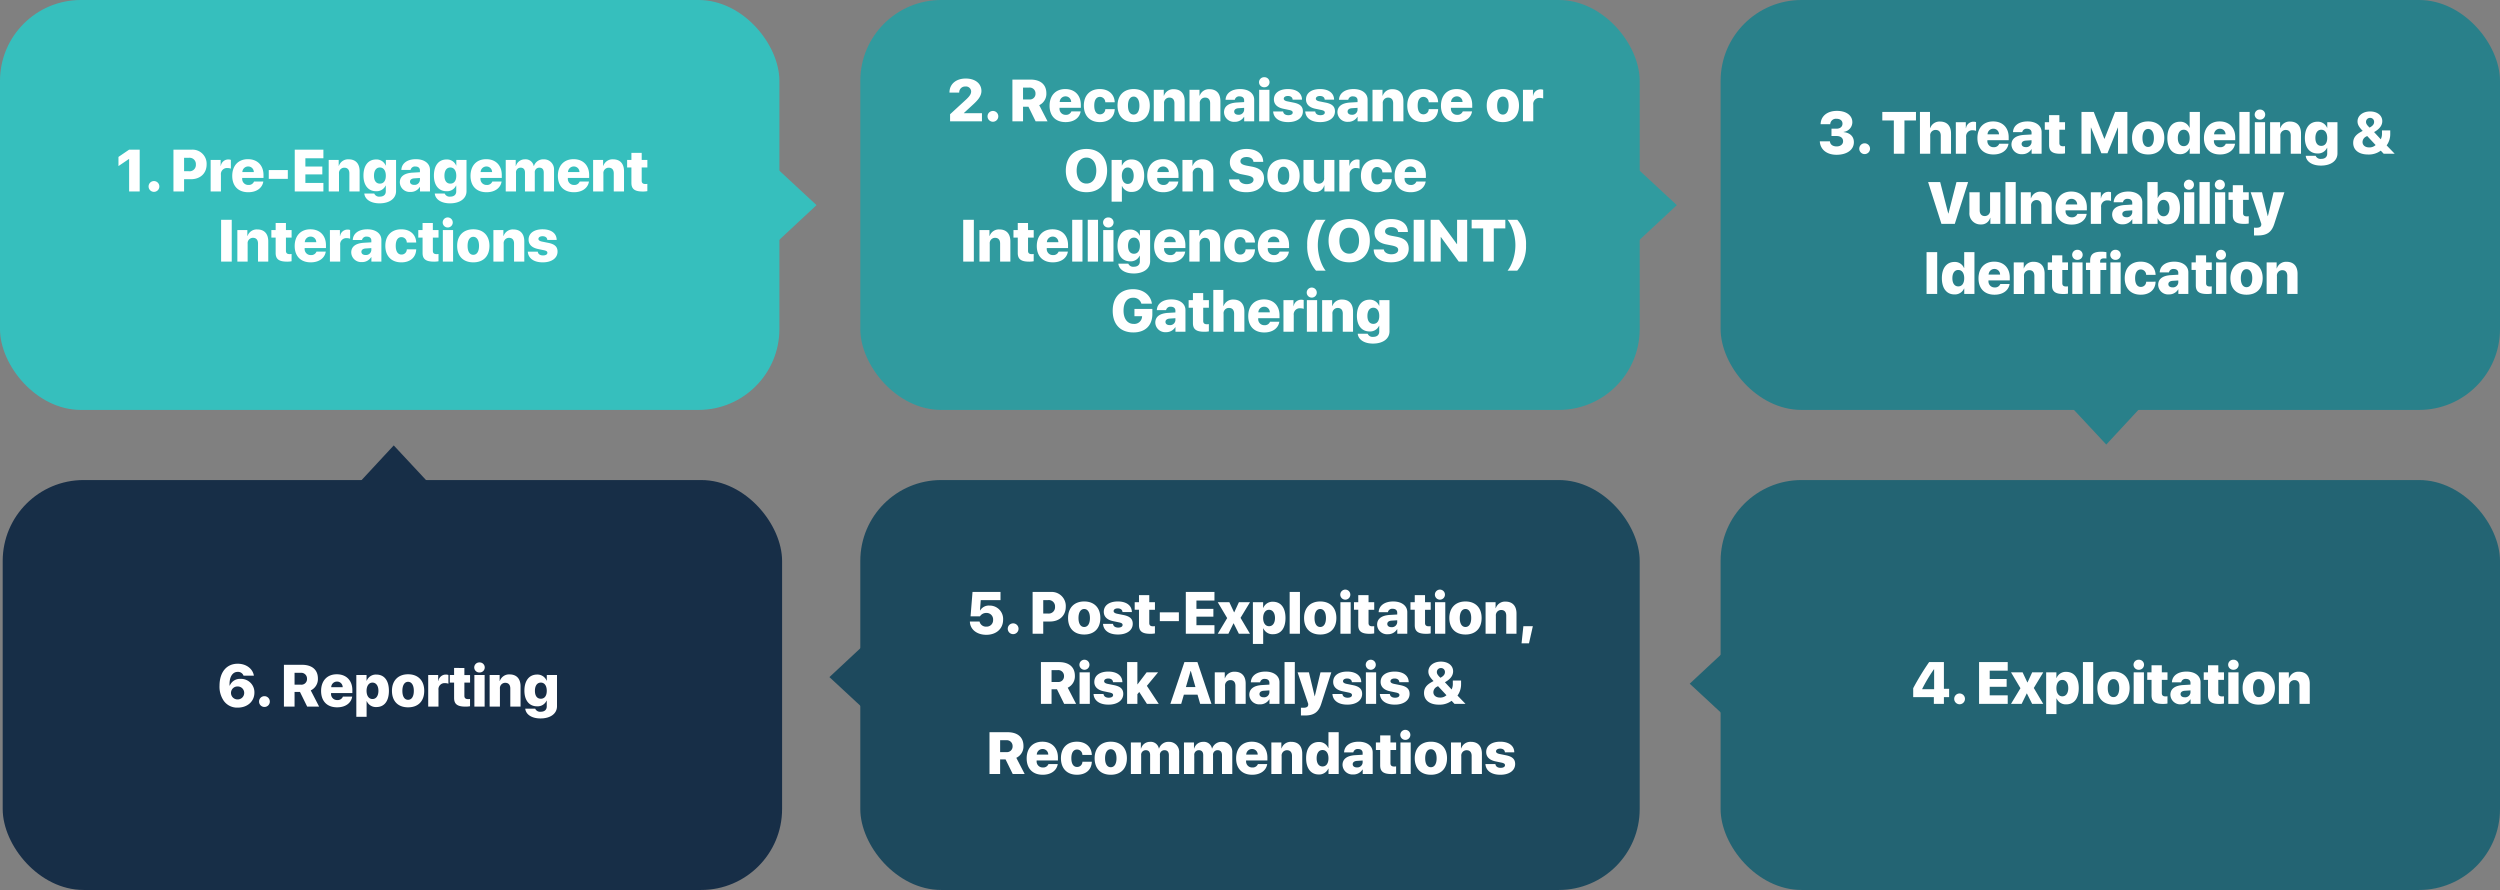 <svg xmlns="http://www.w3.org/2000/svg" width="927" height="330" viewBox="0 0 927 330">
  <rect x="0" y="0" width="927" height="330" fill="#808080" stroke="none"/>
  <g id="Group_2" data-name="Group 2" transform="translate(-18 -333)">
    <rect id="Rectangle_1" data-name="Rectangle 1" width="289" height="152" rx="30" transform="translate(18 333)" fill="#36bfbd"/>
    <path id="Path_7" data-name="Path 7" d="M-96.121,0H-92.2V-15.5h-3.932l-3.942,2.686v3.395l3.878-2.621h.075Zm9.206.14a1.994,1.994,0,0,0,2-2,1.994,1.994,0,0,0-2-2,1.985,1.985,0,0,0-1.987,2A1.985,1.985,0,0,0-86.915.14ZM-79.686-15.5V0h3.942V-4.544h2.535c3.448,0,5.822-2.159,5.822-5.468A5.224,5.224,0,0,0-72.972-15.5Zm3.942,3.019h1.729A2.331,2.331,0,0,1-71.371-10a2.34,2.34,0,0,1-2.664,2.492h-1.708ZM-65.893,0h3.813V-6.155A2.256,2.256,0,0,1-59.608-8.69a3.405,3.405,0,0,1,1.214.215V-11.72a2.768,2.768,0,0,0-.967-.15,2.769,2.769,0,0,0-2.75,2.385h-.075V-11.7h-3.706ZM-52-9.271a2.059,2.059,0,0,1,2.116,2.084h-4.254A2.138,2.138,0,0,1-52-9.271ZM-49.8-3.7a2.054,2.054,0,0,1-2.084,1.278,2.225,2.225,0,0,1-2.31-2.363v-.236h7.9V-6.091c0-3.577-2.245-5.887-5.769-5.887-3.577,0-5.822,2.406-5.822,6.188S-55.666.279-51.938.279c3.062,0,5.21-1.558,5.575-3.975Zm12.525-.978V-7.938h-7.068v3.266ZM-24.084-3.18h-6.682V-6.338h6.284v-2.9h-6.284v-3.083h6.682V-15.5H-34.708V0h10.624ZM-22.118,0H-18.3V-6.617a1.976,1.976,0,0,1,1.966-2.2c1.246,0,1.88.795,1.88,2.127V0h3.8V-7.509c0-2.782-1.45-4.415-4.061-4.415A3.6,3.6,0,0,0-18.337-9.5h-.075v-2.2h-3.706ZM-3.137-2.911c-1.375,0-2.191-1.053-2.191-2.943s.827-3.04,2.191-3.04,2.2,1.171,2.2,3.04C-.935-3.964-1.772-2.911-3.137-2.911ZM-3.255,4.4c3.642,0,6.112-1.74,6.112-4.533V-11.7H-.924v2.073H-1A3.657,3.657,0,0,0-4.522-11.87c-2.933,0-4.705,2.245-4.705,5.983,0,3.663,1.858,5.79,4.651,5.79A3.628,3.628,0,0,0-1.021-2.181h.075V-.032c0,1.16-.763,1.944-2.224,1.944A1.966,1.966,0,0,1-5.231.763H-8.916C-8.7,2.89-6.585,4.4-3.255,4.4ZM9.539-2.449c-.9,0-1.515-.451-1.515-1.192,0-.687.559-1.149,1.558-1.225l2.127-.14V-4.2A1.967,1.967,0,0,1,9.539-2.449ZM8.186.172a3.915,3.915,0,0,0,3.47-1.837h.075V0h3.706V-8.024c0-2.353-2.073-3.953-5.2-3.953C6.972-11.978,4.931-10.4,4.823-8H8.25A1.624,1.624,0,0,1,10.044-9.26c1,0,1.665.516,1.665,1.45v.666L8.97-6.982C5.94-6.8,4.254-5.575,4.254-3.384A3.662,3.662,0,0,0,8.186.172Zm14.8-3.083c-1.375,0-2.191-1.053-2.191-2.943s.827-3.04,2.191-3.04,2.2,1.171,2.2,3.04C25.19-3.964,24.353-2.911,22.988-2.911ZM22.87,4.4c3.642,0,6.112-1.74,6.112-4.533V-11.7H25.2v2.073h-.075A3.657,3.657,0,0,0,21.6-11.87c-2.933,0-4.705,2.245-4.705,5.983,0,3.663,1.858,5.79,4.651,5.79A3.628,3.628,0,0,0,25.1-2.181h.075V-.032c0,1.16-.763,1.944-2.224,1.944A1.966,1.966,0,0,1,20.894.763H17.209C17.424,2.89,19.54,4.4,22.87,4.4ZM36.352-9.271a2.059,2.059,0,0,1,2.116,2.084H34.214A2.138,2.138,0,0,1,36.352-9.271Zm2.2,5.575A2.054,2.054,0,0,1,36.47-2.417,2.225,2.225,0,0,1,34.16-4.78v-.236h7.9V-6.091c0-3.577-2.245-5.887-5.769-5.887-3.577,0-5.822,2.406-5.822,6.188S32.688.279,36.416.279c3.062,0,5.21-1.558,5.575-3.975ZM43.527,0h3.813V-6.918a1.705,1.705,0,0,1,1.7-1.912c1.042,0,1.622.645,1.622,1.815V0H54.3V-6.939A1.672,1.672,0,0,1,55.978-8.83c1.074,0,1.644.634,1.644,1.858V0h3.813V-7.938a3.72,3.72,0,0,0-3.846-3.985,3.621,3.621,0,0,0-3.609,2.492H53.9a3.041,3.041,0,0,0-3.255-2.492,3.414,3.414,0,0,0-3.341,2.481h-.075V-11.7H43.527ZM68.75-9.271a2.059,2.059,0,0,1,2.116,2.084H66.612A2.138,2.138,0,0,1,68.75-9.271Zm2.2,5.575a2.054,2.054,0,0,1-2.084,1.278,2.225,2.225,0,0,1-2.31-2.363v-.236h7.9V-6.091c0-3.577-2.245-5.887-5.769-5.887-3.577,0-5.822,2.406-5.822,6.188S65.087.279,68.814.279c3.062,0,5.21-1.558,5.575-3.975ZM75.926,0h3.813V-6.617a1.976,1.976,0,0,1,1.966-2.2c1.246,0,1.88.795,1.88,2.127V0h3.8V-7.509c0-2.782-1.45-4.415-4.061-4.415A3.6,3.6,0,0,0,79.707-9.5h-.075v-2.2H75.926Zm14.2-14.319V-11.7h-1.59v2.8h1.59v5.683c0,2.3,1.2,3.233,4.243,3.233a8.532,8.532,0,0,0,1.665-.14V-2.825a3.918,3.918,0,0,1-.752.054c-.913,0-1.343-.408-1.343-1.214V-8.895h2.105v-2.8H93.94v-2.621ZM-58.072,26V10.5h-3.942V26Zm2.084,0h3.813V19.383a1.976,1.976,0,0,1,1.966-2.2c1.246,0,1.88.795,1.88,2.127V26h3.8V18.491c0-2.782-1.45-4.415-4.061-4.415a3.6,3.6,0,0,0-3.62,2.428h-.075V14.3h-3.706Zm14.2-14.319V14.3h-1.59v2.8h1.59v5.683c0,2.3,1.2,3.233,4.243,3.233a8.532,8.532,0,0,0,1.665-.14V23.175a3.918,3.918,0,0,1-.752.054c-.913,0-1.343-.408-1.343-1.214V17.105h2.105V14.3h-2.105V11.681Zm12.944,5.049a2.059,2.059,0,0,1,2.116,2.084H-30.98A2.138,2.138,0,0,1-28.843,16.729Zm2.2,5.575a2.054,2.054,0,0,1-2.084,1.278,2.225,2.225,0,0,1-2.31-2.363v-.236h7.9V19.909c0-3.577-2.245-5.887-5.769-5.887-3.577,0-5.822,2.406-5.822,6.188s2.224,6.069,5.951,6.069c3.062,0,5.21-1.558,5.575-3.975Zm4.974,3.7h3.813V19.845a2.256,2.256,0,0,1,2.471-2.535,3.405,3.405,0,0,1,1.214.215V14.28a2.768,2.768,0,0,0-.967-.15,2.769,2.769,0,0,0-2.75,2.385h-.075V14.3h-3.706Zm13.191-2.449c-.9,0-1.515-.451-1.515-1.192,0-.687.559-1.149,1.558-1.225l2.127-.14V21.8A1.967,1.967,0,0,1-8.476,23.551Zm-1.354,2.621a3.915,3.915,0,0,0,3.47-1.837h.075V26h3.706V17.976c0-2.353-2.073-3.953-5.2-3.953-3.266,0-5.307,1.579-5.414,3.975h3.427A1.624,1.624,0,0,1-7.971,16.74c1,0,1.665.516,1.665,1.45v.666l-2.739.161c-3.029.183-4.716,1.407-4.716,3.6A3.662,3.662,0,0,0-9.829,26.172Zm20.163-7.251c-.1-2.933-2.234-4.9-5.532-4.9-3.642,0-5.919,2.331-5.919,6.123,0,3.835,2.277,6.134,5.94,6.134,3.3,0,5.414-1.848,5.511-4.823H6.843A1.932,1.932,0,0,1,4.866,23.39c-1.343,0-2.127-1.16-2.127-3.244,0-2.062.784-3.223,2.127-3.223a1.979,1.979,0,0,1,1.966,2Zm2.353-7.24V14.3H11.1v2.8h1.59v5.683c0,2.3,1.2,3.233,4.243,3.233a8.532,8.532,0,0,0,1.665-.14V23.175a3.918,3.918,0,0,1-.752.054c-.913,0-1.343-.408-1.343-1.214V17.105h2.105V14.3H16.5V11.681ZM20.206,26h3.8V14.3h-3.8Zm1.9-12.644a1.866,1.866,0,1,0-1.955-1.869A1.875,1.875,0,0,0,22.107,13.356ZM31.5,26.279c3.685,0,5.983-2.224,5.983-6.134,0-3.835-2.331-6.123-5.983-6.123-3.631,0-5.983,2.3-5.983,6.123C25.513,24.045,27.812,26.279,31.5,26.279Zm0-2.793c-1.311,0-2.116-1.192-2.116-3.33,0-2.105.827-3.341,2.116-3.341s2.127,1.235,2.127,3.341C33.623,22.294,32.8,23.486,31.5,23.486ZM38.951,26h3.813V19.383a1.976,1.976,0,0,1,1.966-2.2c1.246,0,1.88.795,1.88,2.127V26h3.8V18.491c0-2.782-1.45-4.415-4.061-4.415a3.6,3.6,0,0,0-3.62,2.428h-.075V14.3H38.951ZM52,17.847c0,1.794,1.2,3,3.491,3.48l2.213.462c.913.193,1.268.462,1.268.935,0,.623-.623.988-1.633.988-1.117,0-1.815-.516-1.923-1.386h-3.7c.161,2.4,2.138,3.953,5.554,3.953,3.266,0,5.468-1.558,5.468-3.985,0-1.772-1-2.729-3.33-3.223l-2.449-.494c-.881-.183-1.311-.516-1.311-.978,0-.6.6-1.01,1.536-1.01,1.053,0,1.719.526,1.751,1.364h3.48c-.021-2.417-2.009-3.932-5.2-3.932C54,14.022,52,15.5,52,17.847Z" transform="translate(162 404)" fill="#fff"/>
    <rect id="Rectangle_2" data-name="Rectangle 2" width="289" height="152" rx="30" transform="translate(337 333)" fill="#309b9f"/>
    <path id="Path_8" data-name="Path 8" d="M-111.934-10.731v.075h3.609v-.075a2.168,2.168,0,0,1,2.3-2.191A1.9,1.9,0,0,1-103.9-11.15c0,.967-.473,1.719-1.762,2.954l-6.048,5.564V0h11.816V-3.029h-6.692V-3.1l3.706-3.416c1.246-1.192,2.793-2.729,2.793-4.759,0-2.718-2.288-4.608-5.812-4.608C-109.517-15.888-111.934-13.793-111.934-10.731ZM-95.831.14a1.994,1.994,0,0,0,2-2,1.994,1.994,0,0,0-2-2,1.985,1.985,0,0,0-1.987,2A1.985,1.985,0,0,0-95.831.14Zm11.172-12.665h2.3a2.139,2.139,0,0,1,2.32,2.213,2.082,2.082,0,0,1-2.31,2.191h-2.31Zm0,7.1h2.009L-79.986,0h4.426l-3.1-6a4.646,4.646,0,0,0,2.653-4.383c0-3.2-2.084-5.113-5.951-5.113H-88.6V0h3.942Zm15.727-3.846a2.059,2.059,0,0,1,2.116,2.084H-71.07A2.138,2.138,0,0,1-68.933-9.271Zm2.2,5.575a2.054,2.054,0,0,1-2.084,1.278,2.225,2.225,0,0,1-2.31-2.363v-.236h7.9V-6.091c0-3.577-2.245-5.887-5.769-5.887-3.577,0-5.822,2.406-5.822,6.188S-72.6.279-68.868.279c3.062,0,5.21-1.558,5.575-3.975Zm16.07-3.384c-.1-2.933-2.234-4.9-5.532-4.9-3.642,0-5.919,2.331-5.919,6.123,0,3.835,2.277,6.134,5.94,6.134,3.3,0,5.414-1.848,5.511-4.823h-3.491A1.932,1.932,0,0,1-56.128-2.61c-1.343,0-2.127-1.16-2.127-3.244,0-2.062.784-3.223,2.127-3.223a1.979,1.979,0,0,1,1.966,2ZM-43.635.279c3.685,0,5.983-2.224,5.983-6.134,0-3.835-2.331-6.123-5.983-6.123-3.631,0-5.983,2.3-5.983,6.123C-49.618-1.955-47.319.279-43.635.279Zm0-2.793c-1.311,0-2.116-1.192-2.116-3.33,0-2.105.827-3.341,2.116-3.341s2.127,1.235,2.127,3.341C-41.508-3.706-42.335-2.514-43.635-2.514ZM-36.18,0h3.813V-6.617a1.976,1.976,0,0,1,1.966-2.2c1.246,0,1.88.795,1.88,2.127V0h3.8V-7.509c0-2.782-1.45-4.415-4.061-4.415A3.6,3.6,0,0,0-32.4-9.5h-.075v-2.2H-36.18Zm13.245,0h3.813V-6.617a1.976,1.976,0,0,1,1.966-2.2c1.246,0,1.88.795,1.88,2.127V0h3.8V-7.509c0-2.782-1.45-4.415-4.061-4.415A3.6,3.6,0,0,0-19.153-9.5h-.075v-2.2h-3.706Zm18.09-2.449c-.9,0-1.515-.451-1.515-1.192,0-.687.559-1.149,1.558-1.225l2.127-.14V-4.2A1.967,1.967,0,0,1-4.845-2.449ZM-6.2.172a3.915,3.915,0,0,0,3.47-1.837h.075V0H1.053V-8.024c0-2.353-2.073-3.953-5.2-3.953C-7.412-11.978-9.453-10.4-9.561-8h3.427A1.624,1.624,0,0,1-4.34-9.26c1,0,1.665.516,1.665,1.45v.666l-2.739.161c-3.029.183-4.716,1.407-4.716,3.6A3.662,3.662,0,0,0-6.2.172ZM2.9,0H6.7V-11.7H2.9ZM4.8-12.644a1.875,1.875,0,0,0,1.944-1.869A1.866,1.866,0,0,0,4.8-16.371a1.876,1.876,0,0,0-1.955,1.858A1.884,1.884,0,0,0,4.8-12.644Zm3.566,4.49c0,1.794,1.2,3,3.491,3.48l2.213.462c.913.193,1.268.462,1.268.935,0,.623-.623.988-1.633.988-1.117,0-1.815-.516-1.923-1.386h-3.7C8.25-1.278,10.227.279,13.643.279c3.266,0,5.468-1.558,5.468-3.985,0-1.772-1-2.729-3.33-3.223l-2.449-.494c-.881-.183-1.311-.516-1.311-.978,0-.6.6-1.01,1.536-1.01,1.053,0,1.719.526,1.751,1.364h3.48c-.021-2.417-2.009-3.932-5.2-3.932C10.366-11.978,8.368-10.5,8.368-8.153Zm11.9,0c0,1.794,1.2,3,3.491,3.48l2.213.462c.913.193,1.268.462,1.268.935,0,.623-.623.988-1.633.988-1.117,0-1.815-.516-1.923-1.386h-3.7c.161,2.4,2.138,3.953,5.554,3.953,3.266,0,5.468-1.558,5.468-3.985,0-1.772-1-2.729-3.33-3.223l-2.449-.494c-.881-.183-1.311-.516-1.311-.978,0-.6.6-1.01,1.536-1.01,1.053,0,1.719.526,1.751,1.364h3.48c-.021-2.417-2.009-3.932-5.2-3.932C22.269-11.978,20.271-10.5,20.271-8.153Zm16.94,5.7c-.9,0-1.515-.451-1.515-1.192,0-.687.559-1.149,1.558-1.225l2.127-.14V-4.2A1.967,1.967,0,0,1,37.211-2.449ZM35.857.172a3.915,3.915,0,0,0,3.47-1.837H39.4V0h3.706V-8.024c0-2.353-2.073-3.953-5.2-3.953C34.644-11.978,32.6-10.4,32.5-8h3.427A1.624,1.624,0,0,1,37.716-9.26c1,0,1.665.516,1.665,1.45v.666l-2.739.161c-3.029.183-4.716,1.407-4.716,3.6A3.662,3.662,0,0,0,35.857.172ZM44.924,0h3.813V-6.617a1.976,1.976,0,0,1,1.966-2.2c1.246,0,1.88.795,1.88,2.127V0h3.8V-7.509c0-2.782-1.45-4.415-4.061-4.415A3.6,3.6,0,0,0,48.705-9.5H48.63v-2.2H44.924ZM69.266-7.079c-.1-2.933-2.234-4.9-5.532-4.9-3.642,0-5.919,2.331-5.919,6.123,0,3.835,2.277,6.134,5.94,6.134,3.3,0,5.414-1.848,5.511-4.823H65.774A1.932,1.932,0,0,1,63.8-2.61c-1.343,0-2.127-1.16-2.127-3.244,0-2.062.784-3.223,2.127-3.223a1.979,1.979,0,0,1,1.966,2Zm6.929-2.191a2.059,2.059,0,0,1,2.116,2.084H74.057A2.138,2.138,0,0,1,76.194-9.271ZM78.4-3.7a2.054,2.054,0,0,1-2.084,1.278A2.225,2.225,0,0,1,74-4.78v-.236h7.9V-6.091c0-3.577-2.245-5.887-5.769-5.887-3.577,0-5.822,2.406-5.822,6.188S72.531.279,76.259.279c3.062,0,5.21-1.558,5.575-3.975ZM93.264.279c3.685,0,5.983-2.224,5.983-6.134,0-3.835-2.331-6.123-5.983-6.123-3.631,0-5.983,2.3-5.983,6.123C87.28-1.955,89.579.279,93.264.279Zm0-2.793c-1.311,0-2.116-1.192-2.116-3.33,0-2.105.827-3.341,2.116-3.341s2.127,1.235,2.127,3.341C95.391-3.706,94.563-2.514,93.264-2.514ZM100.719,0h3.813V-6.155A2.256,2.256,0,0,1,107-8.69a3.405,3.405,0,0,1,1.214.215V-11.72a2.768,2.768,0,0,0-.967-.15,2.769,2.769,0,0,0-2.75,2.385h-.075V-11.7h-3.706ZM-61.134,10.23c-4.694,0-7.659,3.083-7.659,8.024s2.954,8.014,7.659,8.014,7.648-3.072,7.648-8.014S-56.439,10.23-61.134,10.23Zm0,3.2c2.2,0,3.642,1.869,3.642,4.823s-1.439,4.813-3.642,4.813-3.642-1.869-3.642-4.812S-63.336,13.432-61.134,13.432Zm16.726.7a3.645,3.645,0,0,0-3.545,2.256h-.075V14.3H-51.82V29.781h3.813V24h.075a3.65,3.65,0,0,0,3.577,2.17c2.911,0,4.619-2.2,4.619-6.016S-41.454,14.13-44.408,14.13ZM-45.826,23.2c-1.343,0-2.191-1.182-2.2-3.04.011-1.848.87-3.051,2.2-3.051s2.2,1.192,2.2,3.051S-44.473,23.2-45.826,23.2Zm13.105-6.467A2.059,2.059,0,0,1-30.6,18.813h-4.254A2.138,2.138,0,0,1-32.721,16.729Zm2.2,5.575A2.054,2.054,0,0,1-32.6,23.583a2.225,2.225,0,0,1-2.31-2.363v-.236h7.9V19.909c0-3.577-2.245-5.887-5.769-5.887-3.577,0-5.822,2.406-5.822,6.188s2.224,6.069,5.951,6.069c3.062,0,5.21-1.558,5.575-3.975Zm4.974,3.7h3.813V19.383a1.976,1.976,0,0,1,1.966-2.2c1.246,0,1.88.795,1.88,2.127V26h3.8V18.491c0-2.782-1.45-4.415-4.061-4.415a3.6,3.6,0,0,0-3.62,2.428h-.075V14.3h-3.706Zm17.273-4.49c.043,3.008,2.481,4.759,6.435,4.759,4,0,6.542-1.966,6.542-5.049,0-2.449-1.375-3.835-4.437-4.426l-2.009-.376c-1.622-.333-2.31-.795-2.31-1.633,0-.945.913-1.568,2.288-1.568,1.418,0,2.46.677,2.535,1.8H4.4C4.361,12.11,2.073,10.23-1.8,10.23c-3.588,0-6.166,1.934-6.166,4.941,0,2.353,1.472,3.9,4.329,4.447l2.03.4C.15,20.382.806,20.8.806,21.66c0,.935-1,1.622-2.535,1.622-1.461,0-2.653-.709-2.793-1.772Zm20.2,4.77c3.685,0,5.983-2.224,5.983-6.134,0-3.835-2.331-6.123-5.983-6.123-3.631,0-5.983,2.3-5.983,6.123C5.94,24.045,8.239,26.279,11.924,26.279Zm0-2.793c-1.311,0-2.116-1.192-2.116-3.33,0-2.105.827-3.341,2.116-3.341s2.127,1.235,2.127,3.341C14.051,22.294,13.224,23.486,11.924,23.486ZM30.787,14.3h-3.8v6.617a1.954,1.954,0,0,1-1.934,2.2c-1.192,0-1.912-.741-1.912-2.127V14.3H19.325v7.52a4.075,4.075,0,0,0,4.286,4.4,3.339,3.339,0,0,0,3.405-2.438h.075V26h3.7ZM32.624,26h3.813V19.845a2.256,2.256,0,0,1,2.471-2.535,3.405,3.405,0,0,1,1.214.215V14.28a2.84,2.84,0,0,0-3.717,2.234H36.33V14.3H32.624Zm19.454-7.079c-.1-2.933-2.234-4.9-5.532-4.9-3.642,0-5.919,2.331-5.919,6.123,0,3.835,2.277,6.134,5.94,6.134,3.3,0,5.414-1.848,5.511-4.823H48.587A1.932,1.932,0,0,1,46.61,23.39c-1.343,0-2.127-1.16-2.127-3.244,0-2.062.784-3.223,2.127-3.223a1.979,1.979,0,0,1,1.966,2Zm6.929-2.191a2.059,2.059,0,0,1,2.116,2.084H56.869A2.138,2.138,0,0,1,59.007,16.729Zm2.2,5.575a2.054,2.054,0,0,1-2.084,1.278,2.225,2.225,0,0,1-2.31-2.363v-.236h7.9V19.909c0-3.577-2.245-5.887-5.769-5.887-3.577,0-5.822,2.406-5.822,6.188s2.224,6.069,5.951,6.069c3.062,0,5.21-1.558,5.575-3.975ZM-102.9,52V36.5h-3.942V52Zm2.084,0h3.813V45.383a1.976,1.976,0,0,1,1.966-2.2c1.246,0,1.88.795,1.88,2.127V52h3.8V44.491c0-2.782-1.45-4.415-4.061-4.415A3.6,3.6,0,0,0-97.04,42.5h-.075V40.3h-3.706Zm14.2-14.319V40.3h-1.59v2.8h1.59v5.683c0,2.3,1.2,3.233,4.243,3.233a8.532,8.532,0,0,0,1.665-.14V49.175a3.918,3.918,0,0,1-.752.054c-.913,0-1.343-.408-1.343-1.214V43.105H-80.7V40.3h-2.105V37.681Zm12.944,5.049a2.059,2.059,0,0,1,2.116,2.084h-4.254A2.138,2.138,0,0,1-73.675,42.729Zm2.2,5.575a2.054,2.054,0,0,1-2.084,1.278,2.225,2.225,0,0,1-2.31-2.363v-.236h7.9V45.909c0-3.577-2.245-5.887-5.769-5.887-3.577,0-5.822,2.406-5.822,6.188s2.224,6.069,5.951,6.069c3.062,0,5.21-1.558,5.575-3.975Zm5.038,3.7h3.813V36.5h-3.813Zm5.769,0h3.813V36.5h-3.813Zm5.736,0h3.8V40.3h-3.8Zm1.9-12.644a1.875,1.875,0,0,0,1.944-1.869,1.866,1.866,0,0,0-1.944-1.858,1.876,1.876,0,0,0-1.955,1.858A1.884,1.884,0,0,0-53.029,39.356Zm9.5,9.732c-1.375,0-2.191-1.053-2.191-2.943s.827-3.04,2.191-3.04,2.2,1.171,2.2,3.04C-41.331,48.036-42.168,49.089-43.533,49.089Zm-.118,7.315c3.642,0,6.112-1.74,6.112-4.533V40.3H-41.32v2.073H-41.4a3.657,3.657,0,0,0-3.523-2.245c-2.933,0-4.705,2.245-4.705,5.983,0,3.663,1.858,5.79,4.651,5.79a3.628,3.628,0,0,0,3.556-2.084h.075v2.148c0,1.16-.763,1.944-2.224,1.944a1.966,1.966,0,0,1-2.062-1.149h-3.685C-49.1,54.89-46.981,56.4-43.651,56.4Zm13.481-13.675a2.059,2.059,0,0,1,2.116,2.084h-4.254A2.138,2.138,0,0,1-30.169,42.729Zm2.2,5.575a2.054,2.054,0,0,1-2.084,1.278,2.225,2.225,0,0,1-2.31-2.363v-.236h7.9V45.909c0-3.577-2.245-5.887-5.769-5.887-3.577,0-5.822,2.406-5.822,6.188s2.224,6.069,5.951,6.069c3.062,0,5.21-1.558,5.575-3.975Zm4.974,3.7h3.813V45.383a1.976,1.976,0,0,1,1.966-2.2c1.246,0,1.88.795,1.88,2.127V52h3.8V44.491c0-2.782-1.45-4.415-4.061-4.415a3.6,3.6,0,0,0-3.62,2.428h-.075V40.3h-3.706ZM1.348,44.921c-.1-2.933-2.234-4.9-5.532-4.9-3.642,0-5.919,2.331-5.919,6.123,0,3.835,2.277,6.134,5.94,6.134,3.3,0,5.414-1.848,5.511-4.823H-2.143A1.932,1.932,0,0,1-4.12,49.39c-1.343,0-2.127-1.16-2.127-3.244,0-2.062.784-3.223,2.127-3.223a1.979,1.979,0,0,1,1.966,2Zm6.929-2.191a2.059,2.059,0,0,1,2.116,2.084H6.139A2.138,2.138,0,0,1,8.277,42.729Zm2.2,5.575A2.054,2.054,0,0,1,8.4,49.583a2.225,2.225,0,0,1-2.31-2.363v-.236h7.9V45.909c0-3.577-2.245-5.887-5.769-5.887-3.577,0-5.822,2.406-5.822,6.188s2.224,6.069,5.951,6.069c3.062,0,5.21-1.558,5.575-3.975ZM20.716,45.92a13.7,13.7,0,0,0,3.255,9.432h3.577c-1.611-1.923-2.9-5.844-2.9-9.442,0-3.62,1.289-7.52,2.9-9.41H23.971A13.577,13.577,0,0,0,20.716,45.92ZM36.292,36.23c-4.694,0-7.659,3.083-7.659,8.024s2.954,8.014,7.659,8.014,7.648-3.072,7.648-8.014S40.987,36.23,36.292,36.23Zm0,3.2c2.2,0,3.642,1.869,3.642,4.823s-1.439,4.813-3.642,4.813-3.642-1.869-3.642-4.812S34.09,39.432,36.292,39.432ZM45.37,47.51c.043,3.008,2.481,4.759,6.435,4.759,4,0,6.542-1.966,6.542-5.049,0-2.449-1.375-3.835-4.437-4.426L51.9,42.418c-1.622-.333-2.31-.795-2.31-1.633,0-.945.913-1.568,2.288-1.568,1.418,0,2.46.677,2.535,1.8h3.631C58,38.11,55.714,36.23,51.836,36.23c-3.588,0-6.166,1.934-6.166,4.941,0,2.353,1.472,3.9,4.329,4.447l2.03.4c1.762.365,2.417.784,2.417,1.644,0,.935-1,1.622-2.535,1.622-1.461,0-2.653-.709-2.793-1.772ZM64.136,52V36.5H60.194V52Zm6.08,0V42.9H70.3L76.909,52h3.115V36.5H76.286v9.013H76.2L69.625,36.5H66.478V52ZM89.9,52V39.679h4.275V36.5H81.689v3.18h4.275V52Zm11.956-6.08A13.522,13.522,0,0,0,98.6,36.5H95.009c1.472,1.729,2.9,5.468,2.9,9.41,0,3.921-1.429,7.681-2.9,9.442H98.6A13.65,13.65,0,0,0,101.852,45.92ZM-36.711,71.447v-1.9H-43.35v2.707h2.836l-.011.236a2.867,2.867,0,0,1-3.137,2.61c-2.267,0-3.728-1.858-3.728-4.931,0-3.019,1.321-4.77,3.556-4.77a3.011,3.011,0,0,1,3.062,2.213h3.9c-.4-3.158-3.212-5.382-6.972-5.382-4.684,0-7.562,2.965-7.562,7.992,0,5.092,2.879,8.046,7.659,8.046C-39.333,78.269-36.711,75.68-36.711,71.447Zm6.381,4.1c-.9,0-1.515-.451-1.515-1.192,0-.687.559-1.149,1.558-1.225l2.127-.14V73.8A1.967,1.967,0,0,1-30.331,75.551Zm-1.354,2.621a3.915,3.915,0,0,0,3.47-1.837h.075V78h3.706V69.976c0-2.353-2.073-3.953-5.2-3.953-3.266,0-5.307,1.579-5.414,3.975h3.427a1.624,1.624,0,0,1,1.794-1.257c1,0,1.665.516,1.665,1.45v.666l-2.739.161c-3.029.183-4.716,1.407-4.716,3.6A3.662,3.662,0,0,0-31.684,78.172Zm10.022-14.491V66.3h-1.59v2.8h1.59v5.683c0,2.3,1.2,3.233,4.243,3.233a8.532,8.532,0,0,0,1.665-.14V75.175a3.918,3.918,0,0,1-.752.054c-.913,0-1.343-.408-1.343-1.214V69.105h2.105V66.3h-2.105V63.681ZM-14.11,78H-10.3V71.4a1.972,1.972,0,0,1,2-2.224c1.257,0,1.912.816,1.912,2.138V78h3.8V70.491c0-2.761-1.45-4.415-4.061-4.415A3.651,3.651,0,0,0-10.307,68.5h-.075v-6H-14.11ZM4.732,68.729a2.059,2.059,0,0,1,2.116,2.084H2.594A2.138,2.138,0,0,1,4.732,68.729Zm2.2,5.575A2.054,2.054,0,0,1,4.85,75.583a2.225,2.225,0,0,1-2.31-2.363v-.236h7.9V71.909c0-3.577-2.245-5.887-5.769-5.887-3.577,0-5.822,2.406-5.822,6.188S1.069,78.279,4.8,78.279c3.062,0,5.21-1.558,5.575-3.975ZM11.908,78h3.813V71.845a2.256,2.256,0,0,1,2.471-2.535,3.405,3.405,0,0,1,1.214.215V66.28a2.84,2.84,0,0,0-3.717,2.234h-.075V66.3H11.908Zm8.68,0h3.8V66.3h-3.8Zm1.9-12.644a1.866,1.866,0,1,0-1.955-1.869A1.875,1.875,0,0,0,22.489,65.356ZM26.249,78h3.813V71.383a1.976,1.976,0,0,1,1.966-2.2c1.246,0,1.88.795,1.88,2.127V78h3.8V70.491c0-2.782-1.45-4.415-4.061-4.415A3.6,3.6,0,0,0,30.03,68.5h-.075V66.3H26.249ZM45.23,75.089c-1.375,0-2.191-1.053-2.191-2.943s.827-3.04,2.191-3.04,2.2,1.171,2.2,3.04C47.432,74.036,46.594,75.089,45.23,75.089ZM45.112,82.4c3.642,0,6.112-1.74,6.112-4.533V66.3H47.443v2.073h-.075a3.657,3.657,0,0,0-3.523-2.245c-2.933,0-4.705,2.245-4.705,5.983,0,3.663,1.858,5.79,4.651,5.79a3.628,3.628,0,0,0,3.556-2.084h.075v2.148c0,1.16-.763,1.944-2.224,1.944a1.966,1.966,0,0,1-2.062-1.149H39.451C39.666,80.89,41.782,82.4,45.112,82.4Z" transform="translate(482 378)" fill="#fff"/>
    <rect id="Rectangle_3" data-name="Rectangle 3" width="289" height="152" rx="30" transform="translate(656 333)" fill="#29808a"/>
    <path id="Path_9" data-name="Path 9" d="M-103.893-6.563H-102c1.5,0,2.417.73,2.417,1.934,0,1.139-.967,1.923-2.374,1.923-1.5,0-2.438-.741-2.5-1.9h-3.76c.15,3.019,2.557,5,6.2,5,3.856,0,6.435-1.837,6.435-4.684,0-2.127-1.493-3.5-3.792-3.717V-8.1a3.624,3.624,0,0,0,3.223-3.577c0-2.557-2.267-4.211-5.715-4.211-3.6,0-5.994,1.966-6.048,4.952h3.566a2.1,2.1,0,0,1,2.31-2.02c1.418,0,2.234.7,2.234,1.815s-.87,1.858-2.2,1.858h-1.88Zm12.3,6.7a1.994,1.994,0,0,0,2-2,1.994,1.994,0,0,0-2-2,1.985,1.985,0,0,0-1.987,2A1.985,1.985,0,0,0-91.593.14ZM-76.833,0V-12.321h4.275V-15.5H-85.041v3.18h4.275V0Zm5.747,0h3.813V-6.6a1.972,1.972,0,0,1,2-2.224c1.257,0,1.912.816,1.912,2.138V0h3.8V-7.509c0-2.761-1.45-4.415-4.061-4.415A3.651,3.651,0,0,0-67.284-9.5h-.075v-6h-3.728Zm13.31,0h3.813V-6.155A2.256,2.256,0,0,1-51.493-8.69a3.405,3.405,0,0,1,1.214.215V-11.72a2.768,2.768,0,0,0-.967-.15A2.769,2.769,0,0,0-54-9.485h-.075V-11.7h-3.706Zm13.89-9.271a2.059,2.059,0,0,1,2.116,2.084h-4.254A2.138,2.138,0,0,1-43.887-9.271Zm2.2,5.575a2.054,2.054,0,0,1-2.084,1.278,2.225,2.225,0,0,1-2.31-2.363v-.236h7.9V-6.091c0-3.577-2.245-5.887-5.769-5.887-3.577,0-5.822,2.406-5.822,6.188S-47.55.279-43.823.279c3.062,0,5.21-1.558,5.575-3.975Zm9.818,1.246c-.9,0-1.515-.451-1.515-1.192,0-.687.559-1.149,1.558-1.225l2.127-.14V-4.2A1.967,1.967,0,0,1-31.867-2.449ZM-33.22.172a3.915,3.915,0,0,0,3.47-1.837h.075V0h3.706V-8.024c0-2.353-2.073-3.953-5.2-3.953-3.266,0-5.307,1.579-5.414,3.975h3.427A1.624,1.624,0,0,1-31.362-9.26c1,0,1.665.516,1.665,1.45v.666l-2.739.161c-3.029.183-4.716,1.407-4.716,3.6A3.662,3.662,0,0,0-33.22.172ZM-23.2-14.319V-11.7h-1.59v2.8h1.59v5.683c0,2.3,1.2,3.233,4.243,3.233a8.532,8.532,0,0,0,1.665-.14V-2.825a3.918,3.918,0,0,1-.752.054c-.913,0-1.343-.408-1.343-1.214V-8.895h2.105v-2.8h-2.105v-2.621ZM5.828,0V-15.5H1.273l-3.91,9.958h-.086L-6.633-15.5h-4.555V0h3.47V-9.679h.086L-3.808-.161h2.256L2.283-9.679h.075V0Zm7.713.279c3.685,0,5.983-2.224,5.983-6.134,0-3.835-2.331-6.123-5.983-6.123-3.631,0-5.983,2.3-5.983,6.123C7.557-1.955,9.856.279,13.541.279Zm0-2.793c-1.311,0-2.116-1.192-2.116-3.33,0-2.105.827-3.341,2.116-3.341s2.127,1.235,2.127,3.341C15.667-3.706,14.84-2.514,13.541-2.514ZM25.3.172A3.685,3.685,0,0,0,28.87-2.009h.075V0h3.781V-15.5h-3.8v5.865h-.075a3.624,3.624,0,0,0-3.5-2.234c-2.922,0-4.705,2.256-4.705,5.994C20.641-2.095,22.392.172,25.3.172Zm1.429-9.066c1.364,0,2.2,1.171,2.2,3.051,0,1.9-.827,3.04-2.2,3.04s-2.191-1.149-2.191-3.04S25.368-8.895,26.732-8.895Zm13.385-.376a2.059,2.059,0,0,1,2.116,2.084H37.979A2.138,2.138,0,0,1,40.117-9.271Zm2.2,5.575a2.054,2.054,0,0,1-2.084,1.278,2.225,2.225,0,0,1-2.31-2.363v-.236h7.9V-6.091c0-3.577-2.245-5.887-5.769-5.887-3.577,0-5.822,2.406-5.822,6.188S36.454.279,40.181.279c3.062,0,5.21-1.558,5.575-3.975ZM47.357,0H51.17V-15.5H47.357Zm5.736,0h3.8V-11.7h-3.8Zm1.9-12.644a1.875,1.875,0,0,0,1.944-1.869,1.866,1.866,0,0,0-1.944-1.858,1.876,1.876,0,0,0-1.955,1.858A1.884,1.884,0,0,0,54.995-12.644ZM58.754,0h3.813V-6.617a1.976,1.976,0,0,1,1.966-2.2c1.246,0,1.88.795,1.88,2.127V0h3.8V-7.509c0-2.782-1.45-4.415-4.061-4.415A3.6,3.6,0,0,0,62.536-9.5H62.46v-2.2H58.754ZM77.736-2.911c-1.375,0-2.191-1.053-2.191-2.943s.827-3.04,2.191-3.04,2.2,1.171,2.2,3.04C79.938-3.964,79.1-2.911,77.736-2.911ZM77.618,4.4c3.642,0,6.112-1.74,6.112-4.533V-11.7H79.949v2.073h-.075A3.657,3.657,0,0,0,76.35-11.87c-2.933,0-4.705,2.245-4.705,5.983C71.645-2.224,73.5-.1,76.3-.1a3.628,3.628,0,0,0,3.556-2.084h.075V-.032c0,1.16-.763,1.944-2.224,1.944A1.966,1.966,0,0,1,75.641.763H71.957C72.171,2.89,74.288,4.4,77.618,4.4ZM100.864,0h4.082L101.97-3.083a7.176,7.176,0,0,0,1.332-4.3V-8.658h-3.062v1.01a4.675,4.675,0,0,1-.451,2.3L97.308-8.024c2.03-1.128,3.04-2.471,3.04-4.061,0-2.127-1.848-3.588-4.533-3.588s-4.641,1.558-4.641,3.685c0,1.139.516,2.095,1.923,3.523-.021,0-.666.365-.752.408-1.934,1.085-2.782,2.3-2.782,4.039,0,2.664,2.116,4.308,5.521,4.308A7.442,7.442,0,0,0,99.79-1.139ZM94.375-6.37a2.594,2.594,0,0,1,.387-.193l3.115,3.341a3.263,3.263,0,0,1-2.4.881c-1.461,0-2.449-.795-2.449-2A2.307,2.307,0,0,1,94.375-6.37Zm1.268-3.319c-.978-.924-1.321-1.461-1.321-2.105a1.456,1.456,0,0,1,1.515-1.493,1.43,1.43,0,0,1,1.482,1.493C97.319-10.946,96.8-10.3,95.643-9.689ZM-58.158,26l4.941-15.5h-4.318l-2.976,11.645H-60.6L-63.583,10.5h-4.479L-63.121,26Zm16.876-11.7h-3.8v6.617a1.954,1.954,0,0,1-1.934,2.2c-1.192,0-1.912-.741-1.912-2.127V14.3h-3.813v7.52a4.075,4.075,0,0,0,4.286,4.4,3.339,3.339,0,0,0,3.405-2.438h.075V26h3.7Zm1.9,11.7h3.813V10.5h-3.813Zm5.7,0h3.813V19.383a1.976,1.976,0,0,1,1.966-2.2c1.246,0,1.88.795,1.88,2.127V26h3.8V18.491c0-2.782-1.45-4.415-4.061-4.415A3.6,3.6,0,0,0-29.9,16.5h-.075V14.3h-3.706ZM-14.9,16.729a2.059,2.059,0,0,1,2.116,2.084h-4.254A2.138,2.138,0,0,1-14.9,16.729Zm2.2,5.575a2.054,2.054,0,0,1-2.084,1.278,2.225,2.225,0,0,1-2.31-2.363v-.236h7.9V19.909c0-3.577-2.245-5.887-5.769-5.887-3.577,0-5.822,2.406-5.822,6.188s2.224,6.069,5.951,6.069c3.062,0,5.21-1.558,5.575-3.975ZM-7.724,26H-3.91V19.845A2.256,2.256,0,0,1-1.439,17.31a3.405,3.405,0,0,1,1.214.215V14.28a2.768,2.768,0,0,0-.967-.15,2.769,2.769,0,0,0-2.75,2.385h-.075V14.3H-7.724ZM5.468,23.551c-.9,0-1.515-.451-1.515-1.192,0-.687.559-1.149,1.558-1.225l2.127-.14V21.8A1.967,1.967,0,0,1,5.468,23.551ZM4.114,26.172a3.915,3.915,0,0,0,3.47-1.837h.075V26h3.706V17.976c0-2.353-2.073-3.953-5.2-3.953C2.9,14.022.859,15.6.752,18H4.179A1.624,1.624,0,0,1,5.973,16.74c1,0,1.665.516,1.665,1.45v.666L4.9,19.018C1.869,19.2.183,20.425.183,22.616A3.662,3.662,0,0,0,4.114,26.172Zm16.586,0c2.933,0,4.63-2.2,4.63-6.016s-1.708-6.026-4.662-6.026a3.642,3.642,0,0,0-3.534,2.245h-.075V10.5H13.245V26h3.792V23.991h.075A3.693,3.693,0,0,0,20.7,26.172Zm-1.461-9.066c1.343,0,2.2,1.192,2.2,3.051s-.849,3.04-2.2,3.04c-1.332,0-2.191-1.171-2.2-3.04C17.048,18.309,17.918,17.105,19.239,17.105ZM26.845,26h3.8V14.3h-3.8Zm1.9-12.644a1.866,1.866,0,1,0-1.955-1.869A1.875,1.875,0,0,0,28.746,13.356ZM32.57,26h3.813V10.5H32.57Zm5.736,0h3.8V14.3h-3.8Zm1.9-12.644a1.866,1.866,0,1,0-1.955-1.869A1.875,1.875,0,0,0,40.208,13.356Zm4.716-1.676V14.3h-1.59v2.8h1.59v5.683c0,2.3,1.2,3.233,4.243,3.233a8.532,8.532,0,0,0,1.665-.14V23.175a3.918,3.918,0,0,1-.752.054c-.913,0-1.343-.408-1.343-1.214V17.105h2.105V14.3H48.737V11.681Zm9.249,18.627c3.427,0,5.146-1.2,6.145-4.34L64.056,14.3H60.038l-2.105,8.841h-.064L55.752,14.3h-4.2L55.494,26a2.809,2.809,0,0,1-.021.43c-.1.709-.666,1.01-1.858,1.01-.064,0-.773-.011-.827-.021V30.3C52.841,30.308,54.119,30.308,54.173,30.308ZM-64.689,52V36.5h-3.942V52Zm6.392.172a3.685,3.685,0,0,0,3.566-2.181h.075V52h3.781V36.5h-3.8v5.865h-.075a3.624,3.624,0,0,0-3.5-2.234c-2.922,0-4.705,2.256-4.705,5.994C-62.96,49.905-61.209,52.172-58.3,52.172Zm1.429-9.066c1.364,0,2.2,1.171,2.2,3.051,0,1.9-.827,3.04-2.2,3.04s-2.191-1.149-2.191-3.04S-58.233,43.105-56.869,43.105Zm13.385-.376a2.059,2.059,0,0,1,2.116,2.084h-4.254A2.138,2.138,0,0,1-43.484,42.729Zm2.2,5.575a2.054,2.054,0,0,1-2.084,1.278,2.225,2.225,0,0,1-2.31-2.363v-.236h7.9V45.909c0-3.577-2.245-5.887-5.769-5.887-3.577,0-5.822,2.406-5.822,6.188s2.224,6.069,5.951,6.069c3.062,0,5.21-1.558,5.575-3.975Zm4.974,3.7H-32.5V45.383a1.976,1.976,0,0,1,1.966-2.2c1.246,0,1.88.795,1.88,2.127V52h3.8V44.491c0-2.782-1.45-4.415-4.061-4.415a3.6,3.6,0,0,0-3.62,2.428H-32.6V40.3h-3.706Zm14.2-14.319V40.3H-23.7v2.8h1.59v5.683c0,2.3,1.2,3.233,4.243,3.233a8.532,8.532,0,0,0,1.665-.14V49.175a3.918,3.918,0,0,1-.752.054c-.913,0-1.343-.408-1.343-1.214V43.105h2.105V40.3h-2.105V37.681ZM-14.588,52h3.8V40.3h-3.8Zm1.9-12.644a1.875,1.875,0,0,0,1.944-1.869,1.866,1.866,0,0,0-1.944-1.858,1.876,1.876,0,0,0-1.955,1.858A1.884,1.884,0,0,0-12.687,39.356ZM-7.971,52h3.813V43.105h2.17V40.388H-4.265v-.5c0-.677.44-1.085,1.482-1.085a6.053,6.053,0,0,1,.838.064V36.5a10.528,10.528,0,0,0-1.848-.161c-3.062,0-4.179,1.063-4.179,3.373v.677H-9.528v2.718h1.558Zm7.509,0h3.8V40.3h-3.8Zm1.9-12.644a1.865,1.865,0,1,0,0-3.728,1.866,1.866,0,1,0,0,3.728ZM16.3,44.921c-.1-2.933-2.234-4.9-5.532-4.9-3.642,0-5.919,2.331-5.919,6.123,0,3.835,2.277,6.134,5.94,6.134,3.3,0,5.414-1.848,5.511-4.823H12.8a1.932,1.932,0,0,1-1.977,1.934c-1.343,0-2.127-1.16-2.127-3.244,0-2.062.784-3.223,2.127-3.223a1.979,1.979,0,0,1,1.966,2Zm6.241,4.63c-.9,0-1.515-.451-1.515-1.192,0-.687.559-1.149,1.558-1.225l2.127-.14V47.8A1.967,1.967,0,0,1,22.537,49.551Zm-1.354,2.621a3.915,3.915,0,0,0,3.47-1.837h.075V52h3.706V43.976c0-2.353-2.073-3.953-5.2-3.953-3.266,0-5.307,1.579-5.414,3.975h3.427a1.624,1.624,0,0,1,1.794-1.257c1,0,1.665.516,1.665,1.45v.666l-2.739.161c-3.029.183-4.716,1.407-4.716,3.6A3.662,3.662,0,0,0,21.184,52.172ZM31.206,37.681V40.3h-1.59v2.8h1.59v5.683c0,2.3,1.2,3.233,4.243,3.233a8.532,8.532,0,0,0,1.665-.14V49.175a3.918,3.918,0,0,1-.752.054c-.913,0-1.343-.408-1.343-1.214V43.105h2.105V40.3H35.02V37.681ZM38.726,52h3.8V40.3h-3.8Zm1.9-12.644a1.866,1.866,0,1,0-1.955-1.869A1.875,1.875,0,0,0,40.627,39.356Zm9.389,12.923C53.7,52.279,56,50.056,56,46.146c0-3.835-2.331-6.123-5.983-6.123-3.631,0-5.983,2.3-5.983,6.123C44.032,50.045,46.331,52.279,50.016,52.279Zm0-2.793c-1.311,0-2.116-1.192-2.116-3.33,0-2.105.827-3.341,2.116-3.341s2.127,1.235,2.127,3.341C52.143,48.294,51.315,49.486,50.016,49.486ZM57.471,52h3.813V45.383a1.976,1.976,0,0,1,1.966-2.2c1.246,0,1.88.795,1.88,2.127V52h3.8V44.491c0-2.782-1.45-4.415-4.061-4.415a3.6,3.6,0,0,0-3.62,2.428h-.075V40.3H57.471Z" transform="translate(801 390)" fill="#fff"/>
    <rect id="Rectangle_4" data-name="Rectangle 4" width="289" height="152" rx="30" transform="translate(656 511)" fill="#236473"/>
    <path id="Path_10" data-name="Path 10" d="M-65.93,0H-62.2V-2.514h1.934V-5.586H-62.2V-15.5h-5.479a96.919,96.919,0,0,0-5.908,9.689v3.3h7.659Zm-4.318-5.554A58.187,58.187,0,0,1-65.9-12.837h.075v7.391h-4.426ZM-56.391.14a1.994,1.994,0,0,0,2-2,1.994,1.994,0,0,0-2-2,1.985,1.985,0,0,0-1.987,2A1.985,1.985,0,0,0-56.391.14ZM-38.538-3.18h-6.682V-6.338h6.284v-2.9h-6.284v-3.083h6.682V-15.5H-49.162V0h10.624Zm7.122-.677L-29.482,0h4.114l-3.5-5.9,3.513-5.8h-4.114L-31.19-7.96h-.075L-33.016-11.7h-4.3l3.5,5.887L-37.324,0h3.953l1.88-3.856Zm14.545-8.014a3.645,3.645,0,0,0-3.545,2.256h-.075V-11.7h-3.792V3.781h3.813V-2h.075A3.65,3.65,0,0,0-16.817.172c2.911,0,4.619-2.2,4.619-6.016S-13.917-11.87-16.871-11.87ZM-18.289-2.8c-1.343,0-2.191-1.182-2.2-3.04.011-1.848.87-3.051,2.2-3.051s2.2,1.192,2.2,3.051S-16.935-2.8-18.289-2.8ZM-10.651,0h3.813V-15.5h-3.813ZM.682.279c3.685,0,5.983-2.224,5.983-6.134,0-3.835-2.331-6.123-5.983-6.123-3.631,0-5.983,2.3-5.983,6.123C-5.3-1.955-3,.279.682.279Zm0-2.793c-1.311,0-2.116-1.192-2.116-3.33,0-2.105.827-3.341,2.116-3.341S2.809-7.949,2.809-5.844C2.809-3.706,1.982-2.514.682-2.514ZM8.169,0h3.8V-11.7h-3.8Zm1.9-12.644a1.875,1.875,0,0,0,1.944-1.869,1.866,1.866,0,0,0-1.944-1.858,1.876,1.876,0,0,0-1.955,1.858A1.884,1.884,0,0,0,10.071-12.644Zm4.716-1.676V-11.7H13.2v2.8h1.59v5.683c0,2.3,1.2,3.233,4.243,3.233a8.532,8.532,0,0,0,1.665-.14V-2.825a3.918,3.918,0,0,1-.752.054c-.913,0-1.343-.408-1.343-1.214V-8.895h2.105v-2.8H18.6v-2.621ZM27.065-2.449c-.9,0-1.515-.451-1.515-1.192,0-.687.559-1.149,1.558-1.225l2.127-.14V-4.2A1.967,1.967,0,0,1,27.065-2.449ZM25.711.172a3.915,3.915,0,0,0,3.47-1.837h.075V0h3.706V-8.024c0-2.353-2.073-3.953-5.2-3.953C24.5-11.978,22.457-10.4,22.349-8h3.427A1.624,1.624,0,0,1,27.57-9.26c1,0,1.665.516,1.665,1.45v.666L26.5-6.982c-3.029.183-4.716,1.407-4.716,3.6A3.662,3.662,0,0,0,25.711.172ZM35.734-14.319V-11.7h-1.59v2.8h1.59v5.683c0,2.3,1.2,3.233,4.243,3.233a8.532,8.532,0,0,0,1.665-.14V-2.825a3.918,3.918,0,0,1-.752.054c-.913,0-1.343-.408-1.343-1.214V-8.895h2.105v-2.8H39.547v-2.621ZM43.253,0h3.8V-11.7h-3.8Zm1.9-12.644A1.875,1.875,0,0,0,47.1-14.513a1.866,1.866,0,0,0-1.944-1.858A1.876,1.876,0,0,0,43.2-14.513,1.884,1.884,0,0,0,45.155-12.644ZM54.543.279c3.685,0,5.983-2.224,5.983-6.134,0-3.835-2.331-6.123-5.983-6.123-3.631,0-5.983,2.3-5.983,6.123C48.56-1.955,50.859.279,54.543.279Zm0-2.793c-1.311,0-2.116-1.192-2.116-3.33,0-2.105.827-3.341,2.116-3.341S56.67-7.949,56.67-5.844C56.67-3.706,55.843-2.514,54.543-2.514ZM62,0h3.813V-6.617a1.976,1.976,0,0,1,1.966-2.2c1.246,0,1.88.795,1.88,2.127V0h3.8V-7.509c0-2.782-1.45-4.415-4.061-4.415A3.6,3.6,0,0,0,65.78-9.5H65.7v-2.2H62Z" transform="translate(801 594)" fill="#fff"/>
    <rect id="Rectangle_5" data-name="Rectangle 5" width="289" height="152" rx="30" transform="translate(337 511)" fill="#1d495d"/>
    <path id="Path_11" data-name="Path 11" d="M22.714,21.387c3.728,0,6.241-2.256,6.241-5.629a4.964,4.964,0,0,0-5.07-5.21,3.688,3.688,0,0,0-3.437,1.8h-.075l.29-3.824h7.326V5.5H17.612l-.73,9.045h3.48a2.757,2.757,0,0,1,2.4-1.268,2.406,2.406,0,0,1,2.481,2.578,2.382,2.382,0,0,1-2.492,2.5,2.413,2.413,0,0,1-2.535-1.891H16.634C16.688,19.356,19.2,21.387,22.714,21.387Zm9.947-.247a2,2,0,1,0-1.987-2A1.994,1.994,0,0,0,32.662,21.14ZM39.891,5.5V21h3.942V16.456h2.535c3.448,0,5.822-2.159,5.822-5.468A5.224,5.224,0,0,0,46.6,5.5Zm3.942,3.019h1.729A2.331,2.331,0,0,1,48.206,11a2.34,2.34,0,0,1-2.664,2.492H43.833ZM59.023,21.279c3.685,0,5.983-2.224,5.983-6.134,0-3.835-2.331-6.123-5.983-6.123-3.631,0-5.983,2.3-5.983,6.123C53.04,19.045,55.338,21.279,59.023,21.279Zm0-2.793c-1.311,0-2.116-1.192-2.116-3.33,0-2.105.827-3.341,2.116-3.341s2.127,1.235,2.127,3.341C61.15,17.294,60.323,18.486,59.023,18.486Zm7.262-5.64c0,1.794,1.2,3,3.491,3.48l2.213.462c.913.193,1.268.462,1.268.935,0,.623-.623.988-1.633.988-1.117,0-1.815-.516-1.923-1.386h-3.7c.161,2.4,2.138,3.953,5.554,3.953,3.266,0,5.468-1.558,5.468-3.985,0-1.772-1-2.729-3.33-3.223l-2.449-.494c-.881-.183-1.311-.516-1.311-.978,0-.6.6-1.01,1.536-1.01,1.053,0,1.719.526,1.751,1.364H76.7c-.021-2.417-2.009-3.932-5.2-3.932C68.283,9.022,66.285,10.5,66.285,12.847ZM79.336,6.681V9.3h-1.59v2.8h1.59v5.683c0,2.3,1.2,3.233,4.243,3.233a8.532,8.532,0,0,0,1.665-.14V18.175a3.918,3.918,0,0,1-.752.054c-.913,0-1.343-.408-1.343-1.214V12.105h2.105V9.3H83.15V6.681Zm14.792,9.646V13.062H87.06v3.266ZM107.32,17.82h-6.682V14.662h6.284v-2.9h-6.284V8.679h6.682V5.5H96.7V21H107.32Zm7.122-.677L116.375,21h4.114l-3.5-5.9L120.5,9.3h-4.114l-1.719,3.738h-.075L112.841,9.3h-4.3l3.5,5.887L108.534,21h3.953l1.88-3.856ZM128.987,9.13a3.645,3.645,0,0,0-3.545,2.256h-.075V9.3h-3.792V24.781h3.813V19h.075a3.65,3.65,0,0,0,3.577,2.17c2.911,0,4.619-2.2,4.619-6.016S131.941,9.13,128.987,9.13ZM127.569,18.2c-1.343,0-2.191-1.182-2.2-3.04.011-1.848.87-3.051,2.2-3.051s2.2,1.192,2.2,3.051S128.922,18.2,127.569,18.2Zm7.638,2.8h3.813V5.5h-3.813Zm11.333.279c3.685,0,5.983-2.224,5.983-6.134,0-3.835-2.331-6.123-5.983-6.123-3.631,0-5.983,2.3-5.983,6.123C140.556,19.045,142.855,21.279,146.54,21.279Zm0-2.793c-1.311,0-2.116-1.192-2.116-3.33,0-2.105.827-3.341,2.116-3.341s2.127,1.235,2.127,3.341C148.667,17.294,147.839,18.486,146.54,18.486ZM154.027,21h3.8V9.3h-3.8Zm1.9-12.644a1.866,1.866,0,1,0-1.955-1.869A1.875,1.875,0,0,0,155.928,8.356Zm4.716-1.676V9.3h-1.59v2.8h1.59v5.683c0,2.3,1.2,3.233,4.243,3.233a8.532,8.532,0,0,0,1.665-.14V18.175a3.918,3.918,0,0,1-.752.054c-.913,0-1.343-.408-1.343-1.214V12.105h2.105V9.3h-2.105V6.681Zm12.278,11.87c-.9,0-1.515-.451-1.515-1.192,0-.687.559-1.149,1.558-1.225l2.127-.14V16.8A1.967,1.967,0,0,1,172.922,18.551Zm-1.354,2.621a3.915,3.915,0,0,0,3.47-1.837h.075V21h3.706V12.976c0-2.353-2.073-3.953-5.2-3.953-3.266,0-5.307,1.579-5.414,3.975h3.427a1.624,1.624,0,0,1,1.794-1.257c1,0,1.665.516,1.665,1.45v.666l-2.739.161c-3.029.183-4.716,1.407-4.716,3.6A3.662,3.662,0,0,0,171.569,21.172ZM181.591,6.681V9.3H180v2.8h1.59v5.683c0,2.3,1.2,3.233,4.243,3.233a8.532,8.532,0,0,0,1.665-.14V18.175a3.918,3.918,0,0,1-.752.054c-.913,0-1.343-.408-1.343-1.214V12.105h2.105V9.3H185.4V6.681ZM189.111,21h3.8V9.3h-3.8Zm1.9-12.644a1.866,1.866,0,1,0-1.955-1.869A1.875,1.875,0,0,0,191.012,8.356ZM200.4,21.279c3.685,0,5.983-2.224,5.983-6.134,0-3.835-2.331-6.123-5.983-6.123-3.631,0-5.983,2.3-5.983,6.123C194.417,19.045,196.716,21.279,200.4,21.279Zm0-2.793c-1.311,0-2.116-1.192-2.116-3.33,0-2.105.827-3.341,2.116-3.341s2.127,1.235,2.127,3.341C202.528,17.294,201.7,18.486,200.4,18.486ZM207.856,21h3.813V14.383a1.976,1.976,0,0,1,1.966-2.2c1.246,0,1.88.795,1.88,2.127V21h3.8V13.491c0-2.782-1.45-4.415-4.061-4.415a3.6,3.6,0,0,0-3.62,2.428h-.075V9.3h-3.706Zm16.092,3.556,1.429-6.359h-3.513l-.677,6.359ZM46.917,34.475h2.3a2.139,2.139,0,0,1,2.32,2.213,2.082,2.082,0,0,1-2.31,2.191h-2.31Zm0,7.1h2.009L51.589,47h4.426l-3.1-6a4.646,4.646,0,0,0,2.653-4.383c0-3.2-2.084-5.113-5.951-5.113H42.974V47h3.942ZM57.3,47h3.8V35.3H57.3Zm1.9-12.644a1.866,1.866,0,1,0-1.955-1.869A1.875,1.875,0,0,0,59.206,34.356Zm3.566,4.49c0,1.794,1.2,3,3.491,3.48l2.213.462c.913.193,1.268.462,1.268.935,0,.623-.623.988-1.633.988-1.117,0-1.815-.516-1.923-1.386h-3.7c.161,2.4,2.138,3.953,5.554,3.953,3.266,0,5.468-1.558,5.468-3.985,0-1.772-1-2.729-3.33-3.223l-2.449-.494c-.881-.183-1.311-.516-1.311-.978,0-.6.6-1.01,1.536-1.01,1.053,0,1.719.526,1.751,1.364h3.48c-.021-2.417-2.009-3.932-5.2-3.932C64.77,35.022,62.772,36.5,62.772,38.847Zm16.038.9h-.064V31.5H74.932V47h3.813V43.412l.688-.827L82.28,47h4.383l-4.4-6.692L86.416,35.3H82.172ZM102.024,47h4.189L101,31.5H96.18L90.97,47h4.018l.988-3.405h5.07ZM98.468,34.786h.086l1.719,5.973H96.739ZM107.438,47h3.813V40.383a1.976,1.976,0,0,1,1.966-2.2c1.246,0,1.88.795,1.88,2.127V47h3.8V39.491c0-2.782-1.45-4.415-4.061-4.415a3.6,3.6,0,0,0-3.62,2.428h-.075V35.3h-3.706Zm18.09-2.449c-.9,0-1.515-.451-1.515-1.192,0-.687.559-1.149,1.558-1.225l2.127-.14V42.8A1.967,1.967,0,0,1,125.528,44.551Zm-1.354,2.621a3.915,3.915,0,0,0,3.47-1.837h.075V47h3.706V38.976c0-2.353-2.073-3.953-5.2-3.953-3.266,0-5.307,1.579-5.414,3.975h3.427a1.624,1.624,0,0,1,1.794-1.257c1,0,1.665.516,1.665,1.45v.666l-2.739.161c-3.029.183-4.716,1.407-4.716,3.6A3.662,3.662,0,0,0,124.174,47.172ZM133.305,47h3.813V31.5h-3.813Zm7.466,4.308c3.427,0,5.146-1.2,6.145-4.34L150.654,35.3h-4.018l-2.105,8.841h-.064L142.35,35.3h-4.2L142.092,47a2.809,2.809,0,0,1-.021.43c-.1.709-.666,1.01-1.858,1.01-.064,0-.773-.011-.827-.021V51.3C139.439,51.308,140.717,51.308,140.771,51.308Zm10.57-12.461c0,1.794,1.2,3,3.491,3.48l2.213.462c.913.193,1.268.462,1.268.935,0,.623-.623.988-1.633.988-1.117,0-1.815-.516-1.923-1.386h-3.7c.161,2.4,2.138,3.953,5.554,3.953,3.266,0,5.468-1.558,5.468-3.985,0-1.772-1-2.729-3.33-3.223l-2.449-.494c-.881-.183-1.311-.516-1.311-.978,0-.6.6-1.01,1.536-1.01,1.053,0,1.719.526,1.751,1.364h3.48c-.021-2.417-2.009-3.932-5.2-3.932C153.339,35.022,151.341,36.5,151.341,38.847ZM163.469,47h3.8V35.3h-3.8Zm1.9-12.644a1.866,1.866,0,1,0-1.955-1.869A1.875,1.875,0,0,0,165.371,34.356Zm3.566,4.49c0,1.794,1.2,3,3.491,3.48l2.213.462c.913.193,1.268.462,1.268.935,0,.623-.623.988-1.633.988-1.117,0-1.815-.516-1.923-1.386h-3.7c.161,2.4,2.138,3.953,5.554,3.953,3.266,0,5.468-1.558,5.468-3.985,0-1.772-1-2.729-3.33-3.223l-2.449-.494c-.881-.183-1.311-.516-1.311-.978,0-.6.6-1.01,1.536-1.01,1.053,0,1.719.526,1.751,1.364h3.48c-.021-2.417-2.009-3.932-5.2-3.932C170.935,35.022,168.937,36.5,168.937,38.847ZM196.33,47h4.082l-2.976-3.083a7.176,7.176,0,0,0,1.332-4.3V38.342h-3.062v1.01a4.675,4.675,0,0,1-.451,2.3l-2.481-2.675c2.03-1.128,3.04-2.471,3.04-4.061,0-2.127-1.848-3.588-4.533-3.588s-4.641,1.558-4.641,3.685c0,1.139.516,2.095,1.923,3.523-.021,0-.666.365-.752.408-1.934,1.085-2.782,2.3-2.782,4.039,0,2.664,2.116,4.308,5.521,4.308a7.442,7.442,0,0,0,4.705-1.429Zm-6.488-6.37a2.594,2.594,0,0,1,.387-.193l3.115,3.341a3.263,3.263,0,0,1-2.4.881c-1.461,0-2.449-.795-2.449-2A2.307,2.307,0,0,1,189.841,40.63Zm1.268-3.319c-.978-.924-1.321-1.461-1.321-2.105a1.456,1.456,0,0,1,1.515-1.493,1.43,1.43,0,0,1,1.482,1.493C192.785,36.054,192.269,36.7,191.109,37.311ZM27.849,60.475h2.3a2.139,2.139,0,0,1,2.32,2.213,2.082,2.082,0,0,1-2.31,2.191h-2.31Zm0,7.1h2.009L32.522,73h4.426l-3.1-6A4.646,4.646,0,0,0,36.5,62.612c0-3.2-2.084-5.113-5.951-5.113H23.907V73h3.942Zm15.727-3.846a2.059,2.059,0,0,1,2.116,2.084H41.438A2.138,2.138,0,0,1,43.576,63.729Zm2.2,5.575a2.054,2.054,0,0,1-2.084,1.278,2.225,2.225,0,0,1-2.31-2.363v-.236h7.9V66.909c0-3.577-2.245-5.887-5.769-5.887-3.577,0-5.822,2.406-5.822,6.188s2.224,6.069,5.951,6.069c3.062,0,5.21-1.558,5.575-3.975Zm16.07-3.384c-.1-2.933-2.234-4.9-5.532-4.9-3.642,0-5.919,2.331-5.919,6.123,0,3.835,2.277,6.134,5.94,6.134,3.3,0,5.414-1.848,5.511-4.823H58.357A1.932,1.932,0,0,1,56.38,70.39c-1.343,0-2.127-1.16-2.127-3.244,0-2.062.784-3.223,2.127-3.223a1.979,1.979,0,0,1,1.966,2Zm7.025,7.358c3.685,0,5.983-2.224,5.983-6.134,0-3.835-2.331-6.123-5.983-6.123-3.631,0-5.983,2.3-5.983,6.123C62.89,71.045,65.189,73.279,68.874,73.279Zm0-2.793c-1.311,0-2.116-1.192-2.116-3.33,0-2.105.827-3.341,2.116-3.341S71,65.051,71,67.156C71,69.294,70.173,70.486,68.874,70.486ZM76.329,73h3.813V66.082a1.705,1.705,0,0,1,1.7-1.912c1.042,0,1.622.645,1.622,1.815V73H87.1V66.061a1.672,1.672,0,0,1,1.676-1.891c1.074,0,1.644.634,1.644,1.858V73h3.813V65.062a3.72,3.72,0,0,0-3.846-3.985,3.621,3.621,0,0,0-3.609,2.492h-.075a3.041,3.041,0,0,0-3.255-2.492,3.414,3.414,0,0,0-3.341,2.481h-.075V61.3H76.329Zm19.69,0h3.813V66.082a1.705,1.705,0,0,1,1.7-1.912c1.042,0,1.622.645,1.622,1.815V73h3.642V66.061a1.672,1.672,0,0,1,1.676-1.891c1.074,0,1.644.634,1.644,1.858V73h3.813V65.062a3.72,3.72,0,0,0-3.846-3.985,3.621,3.621,0,0,0-3.609,2.492H106.4a3.041,3.041,0,0,0-3.255-2.492A3.414,3.414,0,0,0,99.8,63.558h-.075V61.3H96.019Zm25.223-9.271a2.059,2.059,0,0,1,2.116,2.084H119.1A2.138,2.138,0,0,1,121.242,63.729Zm2.2,5.575a2.054,2.054,0,0,1-2.084,1.278,2.225,2.225,0,0,1-2.31-2.363v-.236h7.9V66.909c0-3.577-2.245-5.887-5.769-5.887-3.577,0-5.822,2.406-5.822,6.188s2.224,6.069,5.951,6.069c3.062,0,5.21-1.558,5.575-3.975Zm4.974,3.7h3.813V66.383a1.976,1.976,0,0,1,1.966-2.2c1.246,0,1.88.795,1.88,2.127V73h3.8V65.491c0-2.782-1.45-4.415-4.061-4.415A3.6,3.6,0,0,0,132.2,63.5h-.075V61.3h-3.706Zm17.553.172a3.685,3.685,0,0,0,3.566-2.181h.075V73h3.781V57.5h-3.8v5.865h-.075a3.624,3.624,0,0,0-3.5-2.234c-2.922,0-4.705,2.256-4.705,5.994C141.308,70.905,143.059,73.172,145.97,73.172Zm1.429-9.066c1.364,0,2.2,1.171,2.2,3.051,0,1.9-.827,3.04-2.2,3.04s-2.191-1.149-2.191-3.04S146.035,64.105,147.4,64.105Zm12.7,6.445c-.9,0-1.515-.451-1.515-1.192,0-.687.559-1.149,1.558-1.225l2.127-.14V68.8A1.967,1.967,0,0,1,160.1,70.551Zm-1.354,2.621a3.915,3.915,0,0,0,3.47-1.837h.075V73h3.706V64.976c0-2.353-2.073-3.953-5.2-3.953-3.266,0-5.307,1.579-5.414,3.975h3.427A1.624,1.624,0,0,1,160.6,63.74c1,0,1.665.516,1.665,1.45v.666l-2.739.161c-3.029.183-4.716,1.407-4.716,3.6A3.662,3.662,0,0,0,158.743,73.172Zm10.022-14.491V61.3h-1.59v2.8h1.59v5.683c0,2.3,1.2,3.233,4.243,3.233a8.532,8.532,0,0,0,1.665-.14V70.175a3.918,3.918,0,0,1-.752.054c-.913,0-1.343-.408-1.343-1.214V64.105h2.105V61.3h-2.105V58.681ZM176.285,73h3.8V61.3h-3.8Zm1.9-12.644a1.866,1.866,0,1,0-1.955-1.869A1.875,1.875,0,0,0,178.186,60.356Zm9.389,12.923c3.685,0,5.983-2.224,5.983-6.134,0-3.835-2.331-6.123-5.983-6.123-3.631,0-5.983,2.3-5.983,6.123C181.591,71.045,183.89,73.279,187.575,73.279Zm0-2.793c-1.311,0-2.116-1.192-2.116-3.33,0-2.105.827-3.341,2.116-3.341s2.127,1.235,2.127,3.341C189.7,69.294,188.875,70.486,187.575,70.486ZM195.03,73h3.813V66.383a1.976,1.976,0,0,1,1.966-2.2c1.246,0,1.88.795,1.88,2.127V73h3.8V65.491c0-2.782-1.45-4.415-4.061-4.415a3.6,3.6,0,0,0-3.62,2.428h-.075V61.3H195.03Zm13.052-8.153c0,1.794,1.2,3,3.491,3.48l2.213.462c.913.193,1.268.462,1.268.935,0,.623-.623.988-1.633.988-1.117,0-1.815-.516-1.923-1.386h-3.7c.161,2.4,2.138,3.953,5.554,3.953,3.266,0,5.468-1.558,5.468-3.985,0-1.772-1-2.729-3.33-3.223l-2.449-.494c-.881-.183-1.311-.516-1.311-.978,0-.6.6-1.01,1.536-1.01,1.053,0,1.719.526,1.751,1.364h3.48c-.021-2.417-2.009-3.932-5.2-3.932C210.08,61.022,208.082,62.5,208.082,64.847Z" transform="translate(361 547)" fill="#fff"/>
    <rect id="Rectangle_6" data-name="Rectangle 6" width="289" height="152" rx="30" transform="translate(19 511)" fill="#172e47"/>
    <path id="Path_12" data-name="Path 12" d="M-55.865.387c3.62,0,6.2-2.3,6.2-5.564a4.963,4.963,0,0,0-5.1-5.1A4.074,4.074,0,0,0-58.8-7.756h-.075c-.161-3.169,1.063-5.113,3.008-5.113a2.166,2.166,0,0,1,2.17,1.407h3.835c-.408-2.6-2.868-4.426-5.994-4.426-4.114,0-6.746,3.094-6.746,8.2a9.175,9.175,0,0,0,1.59,5.575A6.042,6.042,0,0,0-55.865.387Zm-.043-3.04A2.4,2.4,0,0,1-58.346-5.07,2.374,2.374,0,0,1-55.9-7.455a2.377,2.377,0,0,1,2.449,2.4A2.408,2.408,0,0,1-55.908-2.653ZM-45.95.14a1.994,1.994,0,0,0,2-2,1.994,1.994,0,0,0-2-2,1.985,1.985,0,0,0-1.987,2A1.985,1.985,0,0,0-45.95.14Zm11.172-12.665h2.3a2.139,2.139,0,0,1,2.32,2.213,2.082,2.082,0,0,1-2.31,2.191h-2.31Zm0,7.1h2.009L-30.1,0h4.426l-3.1-6a4.646,4.646,0,0,0,2.653-4.383c0-3.2-2.084-5.113-5.951-5.113H-38.72V0h3.942Zm15.727-3.846a2.059,2.059,0,0,1,2.116,2.084h-4.254A2.138,2.138,0,0,1-19.051-9.271Zm2.2,5.575a2.054,2.054,0,0,1-2.084,1.278,2.225,2.225,0,0,1-2.31-2.363v-.236h7.9V-6.091c0-3.577-2.245-5.887-5.769-5.887-3.577,0-5.822,2.406-5.822,6.188S-22.714.279-18.987.279c3.062,0,5.21-1.558,5.575-3.975ZM-4.463-11.87A3.645,3.645,0,0,0-8.008-9.614h-.075V-11.7h-3.792V3.781h3.813V-2h.075A3.65,3.65,0,0,0-4.41.172C-1.5.172.209-2.03.209-5.844S-1.509-11.87-4.463-11.87ZM-5.881-2.8c-1.343,0-2.191-1.182-2.2-3.04.011-1.848.87-3.051,2.2-3.051s2.2,1.192,2.2,3.051S-4.528-2.8-5.881-2.8ZM7.321.279c3.685,0,5.983-2.224,5.983-6.134,0-3.835-2.331-6.123-5.983-6.123-3.631,0-5.983,2.3-5.983,6.123C1.337-1.955,3.636.279,7.321.279Zm0-2.793C6.01-2.514,5.2-3.706,5.2-5.844c0-2.105.827-3.341,2.116-3.341S9.448-7.949,9.448-5.844C9.448-3.706,8.621-2.514,7.321-2.514ZM14.776,0h3.813V-6.155A2.256,2.256,0,0,1,21.06-8.69a3.405,3.405,0,0,1,1.214.215V-11.72a2.768,2.768,0,0,0-.967-.15,2.769,2.769,0,0,0-2.75,2.385h-.075V-11.7H14.776Zm9.6-14.319V-11.7H22.79v2.8h1.59v5.683c0,2.3,1.2,3.233,4.243,3.233a8.532,8.532,0,0,0,1.665-.14V-2.825a3.918,3.918,0,0,1-.752.054c-.913,0-1.343-.408-1.343-1.214V-8.895H30.3v-2.8H28.193v-2.621ZM31.9,0h3.8V-11.7H31.9Zm1.9-12.644a1.875,1.875,0,0,0,1.944-1.869A1.866,1.866,0,0,0,33.8-16.371a1.876,1.876,0,0,0-1.955,1.858A1.884,1.884,0,0,0,33.8-12.644ZM37.56,0h3.813V-6.617a1.976,1.976,0,0,1,1.966-2.2c1.246,0,1.88.795,1.88,2.127V0h3.8V-7.509c0-2.782-1.45-4.415-4.061-4.415A3.6,3.6,0,0,0,41.341-9.5h-.075v-2.2H37.56ZM56.542-2.911c-1.375,0-2.191-1.053-2.191-2.943s.827-3.04,2.191-3.04,2.2,1.171,2.2,3.04C58.744-3.964,57.906-2.911,56.542-2.911ZM56.423,4.4c3.642,0,6.112-1.74,6.112-4.533V-11.7H58.754v2.073h-.075a3.657,3.657,0,0,0-3.523-2.245c-2.933,0-4.705,2.245-4.705,5.983,0,3.663,1.858,5.79,4.651,5.79a3.628,3.628,0,0,0,3.556-2.084h.075V-.032c0,1.16-.763,1.944-2.224,1.944A1.966,1.966,0,0,1,54.447.763H50.762C50.977,2.89,53.093,4.4,56.423,4.4Z" transform="translate(162 595)" fill="#fff"/>
    <path id="Path_1" data-name="Path 1" d="M14.5,0l6.243,20.217L0,25Z" transform="translate(292.693 401.925) rotate(-30)" fill="#36bfbd"/>
    <path id="Path_2" data-name="Path 2" d="M14.5,0l6.243,20.217L0,25Z" transform="translate(611.693 401.925) rotate(-30)" fill="#309b9f"/>
    <path id="Path_3" data-name="Path 3" d="M14.5,0l6.243,20.217L0,25Z" transform="translate(806.139 469.768) rotate(60)" fill="#29808a"/>
    <path id="Path_4" data-name="Path 4" d="M14.5,0l6.243,20.217L0,25Z" transform="translate(672.621 593.651) rotate(150)" fill="#236473"/>
    <path id="Path_5" data-name="Path 5" d="M14.5,0l6.243,20.217L0,25Z" transform="translate(353.621 591.204) rotate(150)" fill="#1d495d"/>
    <path id="Path_6" data-name="Path 6" d="M14.5,0l6.243,20.217L0,25Z" transform="translate(156.861 526.232) rotate(-120)" fill="#172e47"/>
  </g>
</svg>
